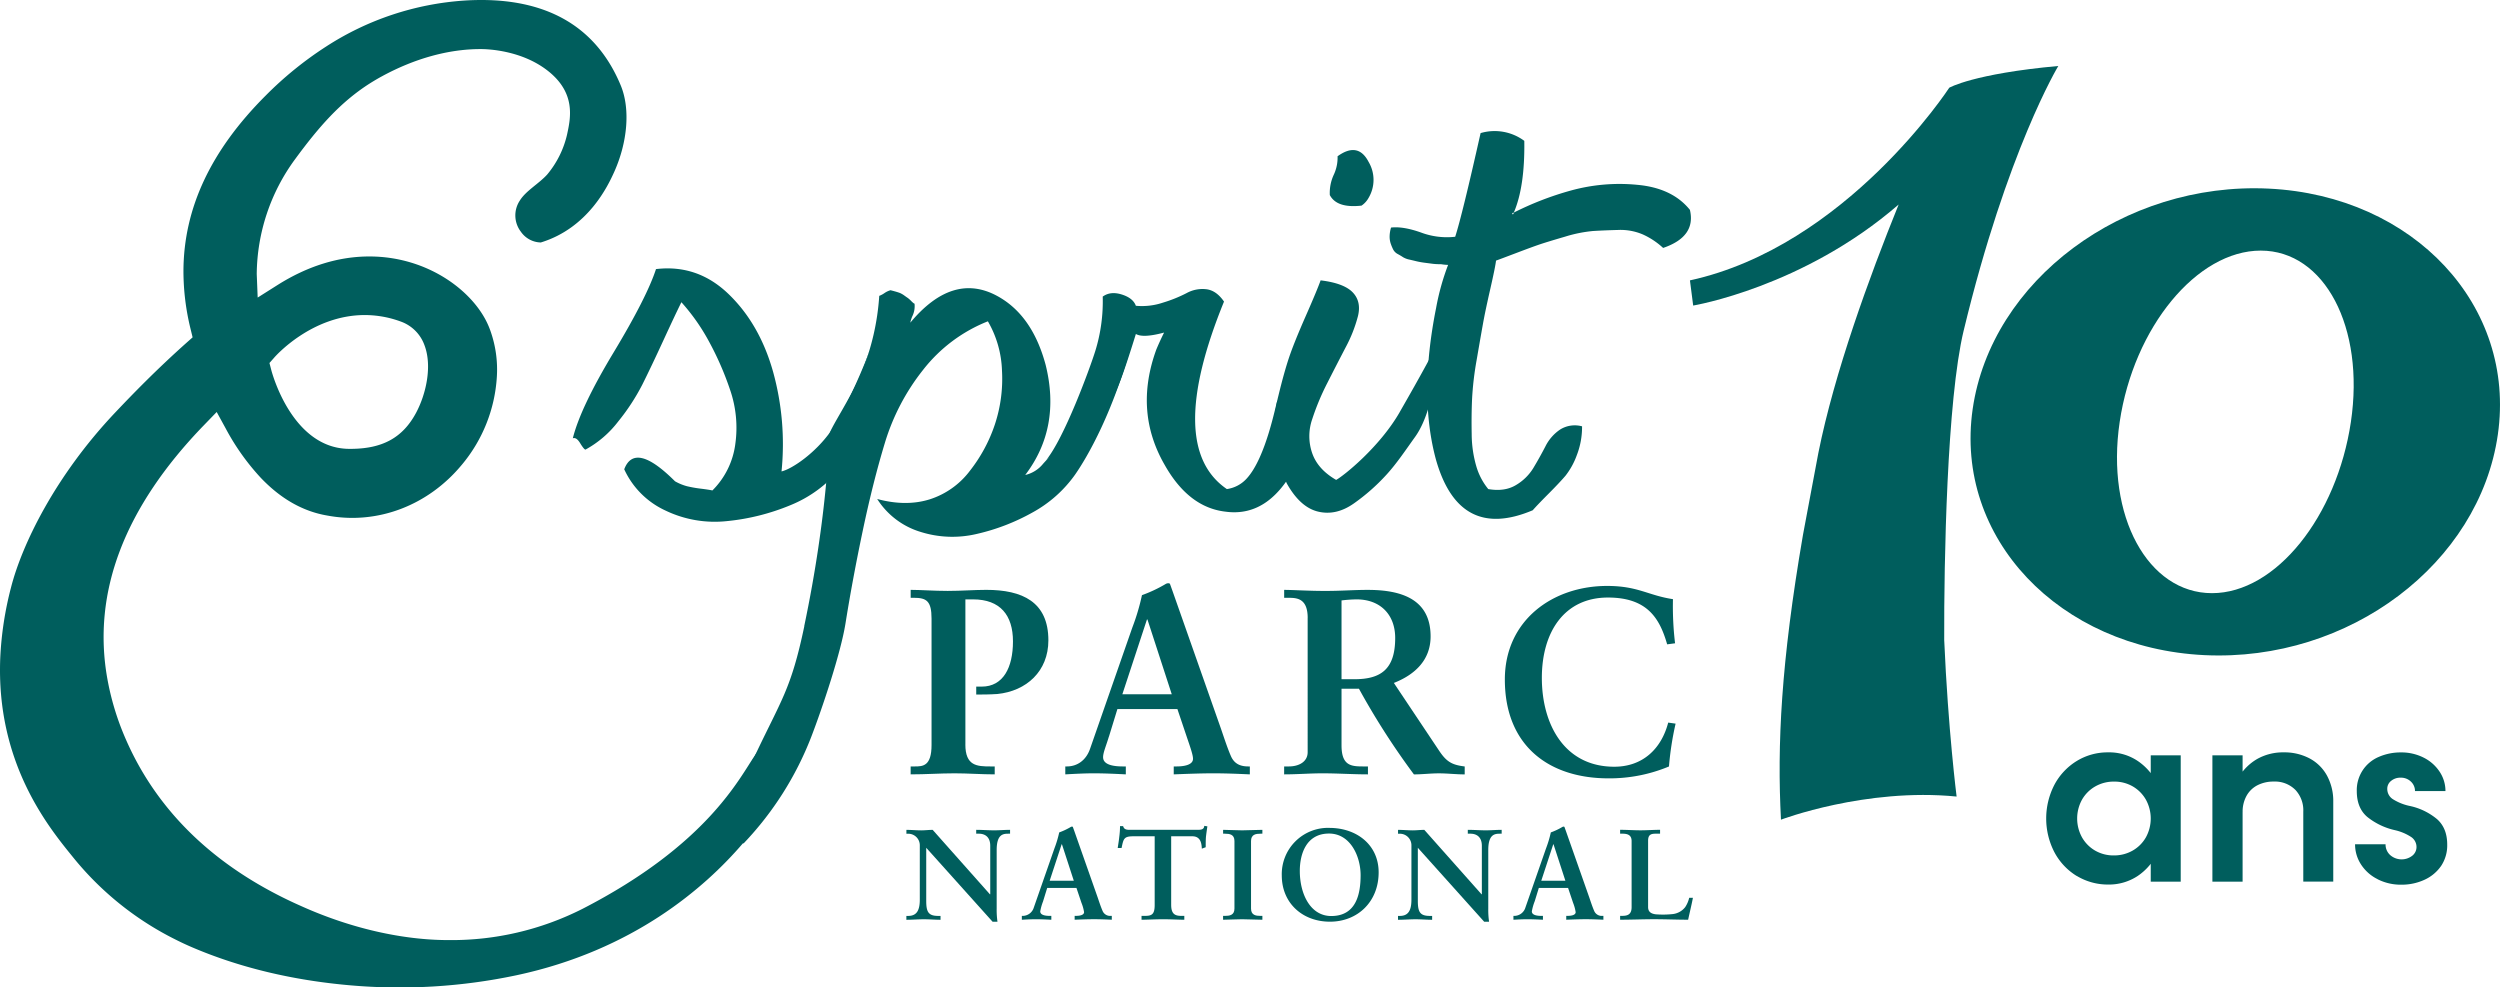 <svg xmlns="http://www.w3.org/2000/svg" width="879.066" height="347.22" viewBox="0 0 879.066 347.22">
  <g id="OFB_ESPRIT_PARC_NATIONAUX_LOGO_10_ANS_BIGBANG" transform="translate(-112.284 -63.97)">
    <path id="Tracé_1" data-name="Tracé 1" d="M208.7,189.72c.53-.62,13.27-14.97,31.86-14.97a36.65,36.65,0,0,1,12.66,2.29,13.751,13.751,0,0,1,8.31,8.29c2.81,7.38.55,17.26-2.94,23.79-4.7,8.77-11.83,12.68-23.11,12.68h-.53c-19.93-.22-26.99-26.62-27.28-27.73l-.64-2.46,1.67-1.89ZM382.21,334.38c-.92-.72-1.94-8.17-3.76-5.81-.22.28-.45.62-.68.97a.133.133,0,0,0-.03.05c-5.5,7.97-16.66,31.34-60.69,53.98a101.95,101.95,0,0,1-46.98,10.96c-16.07,0-34.33-4.04-52.04-12.03-1.65-.73-3.29-1.49-4.9-2.27-27.47-13.32-46.71-32.69-57.2-57.69a94.345,94.345,0,0,1-5.91-19.96c-5.4-30.31,5.98-60.18,33.95-89.08l4.51-4.66,3.12,5.7a82.494,82.494,0,0,0,12.38,17.44q10.605,11.13,23.44,13.28c17.69,3.31,35.5-3.64,47.26-17.87a53.153,53.153,0,0,0,12.31-30.92,40.723,40.723,0,0,0-2.27-16.2c-.24-.67-.5-1.34-.79-1.99-5.25-12-21.29-24.13-41.78-24.13-10.86,0-21.72,3.38-32.28,10.04l-6.98,4.41-.33-8.27a69.164,69.164,0,0,1,13.46-40.35c8.34-11.36,15.86-19.98,26.15-26.58,1.42-.9,2.88-1.77,4.41-2.6,11.49-6.26,23.45-9.57,34.6-9.57h.4c2.31.02,14.22.43,23.39,7.68,9.87,7.8,7.97,16.54,6.72,22.32a33.721,33.721,0,0,1-7,14.11c-2.96,3.26-7.47,5.7-9.59,9.11a9.422,9.422,0,0,0,.33,10.99,8.74,8.74,0,0,0,7.02,3.79c16.57-5.08,23.57-19.78,25.89-24.99,4.48-10.07,5.71-21.77,2.22-30.22-8.27-19.95-24.79-30.05-49.07-30.05-1.94,0-3.94.07-5.95.2a101.817,101.817,0,0,0-48.62,16.19,126.3,126.3,0,0,0-21.23,17.23c-19.3,19.3-28.85,39.65-28.9,61.75a85.437,85.437,0,0,0,2.54,20.46l.68,2.79-2.14,1.9c-10.74,9.59-19.06,18.18-25.13,24.59-21.05,22.26-32.71,46.33-36.58,61.45a119.265,119.265,0,0,0-3.79,24.84c-1.49,36.71,16.77,59.17,25.43,69.82a108.387,108.387,0,0,0,36.54,29.32c1.72.87,3.49,1.69,5.28,2.46,16.57,7.12,35.22,11.64,55.43,13.43a198.4,198.4,0,0,0,58.77-3.49c41.06-8.75,66.32-30.79,79.7-46.41a111.954,111.954,0,0,0,11.16-15.27c3.83-6.37,1.52-7.69-2.47-10.83" fill="#005e5d"/>
    <path id="Tracé_2" data-name="Tracé 2" d="M387.07,229.74c3.64-.83,11.9-6.38,17.39-14.22,5.28-7.54,12.45-24.66,13.78-28.81.3-.94-6.84,21.21-5.76,21.71a6.648,6.648,0,0,0,2.35.74,28.893,28.893,0,0,1-6.82,19.21,44.005,44.005,0,0,1-17.85,13.26,78,78,0,0,1-22.31,5.58,39.992,39.992,0,0,1-21.57-3.72,29.518,29.518,0,0,1-14.5-14.5q3.72-9.915,17.85,4.21a17.738,17.738,0,0,0,4.22,1.74,43.083,43.083,0,0,0,4.96.87c1.98.25,3.3.46,3.97.62a28.071,28.071,0,0,0,8.06-16.36,40.88,40.88,0,0,0-1.86-19.09,106.678,106.678,0,0,0-7.56-17.23,70.984,70.984,0,0,0-9.54-13.51q-1.98,3.975-6.32,13.39t-7.44,15.62a74.728,74.728,0,0,1-8.43,12.89,36.625,36.625,0,0,1-11.53,9.92c-.33,0-.95-.74-1.86-2.23s-1.78-2.07-2.6-1.74q2.715-10.905,14.38-30.25,11.64-19.335,14.87-29.25,14.625-1.74,25.54,8.8t15.62,27.27a95.428,95.428,0,0,1,2.98,35.08" fill="#005e5d"/>
    <path id="Tracé_3" data-name="Tracé 3" d="M395.07,284.14c8.43-40.13,8.77-67.05,8.77-67.05-.17-1.77,7.58-13,11.41-22.19a85.636,85.636,0,0,0,6.2-26.9,8.191,8.191,0,0,0,1.86-.99,7.1,7.1,0,0,1,2.11-.99c.66.17,1.28.33,1.86.5s1.07.33,1.49.49a8.078,8.078,0,0,1,1.49.87c.58.42.99.71,1.24.87a10.61,10.61,0,0,1,1.24,1.12c.58.58.95.87,1.12.87a8.052,8.052,0,0,1-.62,4.09,10.96,10.96,0,0,0-.87,2.6q14.88-17.85,30.5-9.42,12.39,6.69,17.1,24.3,5.46,22.065-7.19,38.68a11.353,11.353,0,0,0,6.2-3.84c1.82-2.07,4.66-4.83,5.65-6.98s27.54-42.92,26.76-39.8c-7.1,28.24-17.2,44.92-21,50.38a44.478,44.478,0,0,1-15,13.39,73.556,73.556,0,0,1-19.58,7.56,37.186,37.186,0,0,1-19.96-.74,27.437,27.437,0,0,1-15.12-11.53q10.155,2.73,18.47.12a28.586,28.586,0,0,0,14.13-10.04,54.1,54.1,0,0,0,8.8-16.36,51.087,51.087,0,0,0,2.48-18.84,36.835,36.835,0,0,0-4.96-17.36,54.178,54.178,0,0,0-22.81,17.11,77.153,77.153,0,0,0-13.38,25.54q-4.215,13.89-7.81,30.99t-6.07,32.6c-1.65,10.33-8.05,29.51-12.03,39.86a113.877,113.877,0,0,1-23.6,37.28c-2.51,2.61,3.83-21.22,2.53-27.5-.21-1.01.6-1.76,1.04-2.69,9.53-20.26,12.88-23.61,17.58-45.97" fill="#005e5d"/>
    <path id="Tracé_4" data-name="Tracé 4" d="M542.69,169.99q-20.82,51.075.99,65.95a11.574,11.574,0,0,0,7-3.73c6.87-7.49,10.26-26.5,10.75-27.33,1.48-.33,3.03,10.57,4.43,11.23a8.448,8.448,0,0,0,3.1.99c.33.99.33,3.81,0,8.43q-9.66,20.58-25.78,18.35-12.9-1.485-21.32-16.36-10.92-18.84-2.98-40.66c.83-1.98,1.74-3.97,2.73-5.95q-7.44,2-9.92.49-3.225,10.41-5.08,15.37t-5.46,12.64a62.533,62.533,0,0,1-7.81,12.89c-1.16.17-9.9-.45-13.36,3.64,6.44-7.6,15.55-32.48,17.45-38.59a59.069,59.069,0,0,0,2.6-19.09c1.82-1.32,4.04-1.57,6.69-.74s4.3,2.15,4.96,3.97a23.1,23.1,0,0,0,9.54-1.11,48.59,48.59,0,0,0,8.31-3.35,11.611,11.611,0,0,1,6.82-1.37q3.585.375,6.32,4.34" fill="#005e5d"/>
    <path id="Tracé_5" data-name="Tracé 5" d="M591.03,136.27q-8.685.99-11.15-3.72a15.137,15.137,0,0,1,1.36-7.06,14.29,14.29,0,0,0,1.37-6.57q7.185-5.205,10.91,1.98a12.393,12.393,0,0,1,0,12.64,7.913,7.913,0,0,1-2.48,2.73m13.4,72.63c16.34-28.42,15.83-29.8,14.59-27.63-.94,1.65-1.1,25.09-9.16,36.32-3.42,4.77-6.49,9.38-10.04,13.26a69.707,69.707,0,0,1-11.53,10.17q-6.2,4.35-12.52,2.85t-11.03-9.92a52.741,52.741,0,0,1-4.09-15,44.563,44.563,0,0,1,1.12-15.74q1.98-8.175,3.72-13.39t5.82-14.5q4.095-9.3,5.33-12.77,8.175.99,11.28,4.22,3.09,3.225,1.86,8.31a49.723,49.723,0,0,1-4.34,11.03q-3.105,5.955-6.44,12.52a85.906,85.906,0,0,0-5.33,12.77,18.236,18.236,0,0,0,0,11.9c1.32,3.81,4.13,6.94,8.43,9.42,2.48-1.32,15.2-11.4,22.34-23.82" fill="#005e5d"/>
    <path id="Tracé_6" data-name="Tracé 6" d="M644.52,138.75a.442.442,0,0,0-.5.49c.33.17.5,0,.5-.49a108.209,108.209,0,0,1,20.21-7.81,64.24,64.24,0,0,1,23.3-1.98q12.27,1.11,18.47,8.8,2.235,9.42-9.42,13.39a26.562,26.562,0,0,0-7.06-4.71,19.937,19.937,0,0,0-8.8-1.61c-3.31.09-6.25.21-8.8.37a48.219,48.219,0,0,0-9.8,1.98q-5.955,1.74-8.55,2.6t-8.8,3.22q-6.2,2.355-6.94,2.6c-.17,1.49-.83,4.75-1.98,9.8s-2.03,9.17-2.61,12.4-1.32,7.48-2.23,12.77a109.709,109.709,0,0,0-1.61,13.76c-.17,3.88-.21,7.98-.13,12.27a41.123,41.123,0,0,0,1.61,11.28,22.586,22.586,0,0,0,4.22,8.06q5.7.99,9.67-1.37a17.6,17.6,0,0,0,6.2-6.07c1.49-2.48,2.89-5,4.22-7.56a15.39,15.39,0,0,1,5.2-5.95,9.71,9.71,0,0,1,7.69-1.11,27.439,27.439,0,0,1-1.86,10.17,25.982,25.982,0,0,1-3.96,7.19q-2.115,2.475-5.95,6.32t-5.58,5.83q-25.785,10.905-33.97-17.6-6.2-22.56,0-53.55a85.177,85.177,0,0,1,4.21-15.12,19.311,19.311,0,0,1-2.48-.25,23.68,23.68,0,0,1-2.72-.12c-.66-.08-1.61-.21-2.85-.37a27.758,27.758,0,0,1-2.85-.49c-.66-.16-1.53-.37-2.6-.62a7.208,7.208,0,0,1-2.35-.87q-.735-.5-1.86-1.11a3.785,3.785,0,0,1-1.61-1.61,16.636,16.636,0,0,1-.87-2.11,7.735,7.735,0,0,1-.37-2.48,11.487,11.487,0,0,1,.5-3.1q4.215-.5,10.54,1.74a25.86,25.86,0,0,0,12.02,1.49q2.475-7.68,8.93-36.45a17.5,17.5,0,0,1,15.37,2.73q.24,16.11-3.72,25.29" fill="#005e5d"/>
    <path id="Tracé_7" data-name="Tracé 7" d="M451.73,325.76c0,7.53,4.09,7.71,8.83,7.71h1.49v2.79c-4.74,0-9.39-.37-14.13-.37-5.11,0-10.13.37-15.43.37v-2.79h1.49c2.79,0,5.86-.09,5.86-7.53V281.51c0-6.23-1.77-7.34-6.23-7.34H432.5v-2.79c3.35,0,8.27.37,13.01.37s9.39-.37,13.57-.37c12.64,0,21.84,4.18,21.84,17.75,0,10.88-7.72,17.84-17.94,18.87-2.88.19-5.3.19-7.43.19V305.4h1.95c7.53,0,10.97-6.69,10.97-15.89s-4.46-14.78-14.03-14.78h-2.7v51.03Z" fill="#005e5d"/>
    <path id="Tracé_8" data-name="Tracé 8" d="M515.77,281.8h-.19l-8.65,26.3h17.38l-8.55-26.3ZM502.2,322.97c-.93,3.16-2.04,5.58-2.04,7.25,0,2.79,3.9,3.25,6.97,3.25h1.02v2.79c-3.72-.19-7.53-.37-11.25-.37-3.34,0-6.69.19-10.03.37v-2.79h.56c3.62,0,6.69-2.14,8.09-6.04l14.87-42.66a77.584,77.584,0,0,0,3.44-11.53,48.161,48.161,0,0,0,8.46-4,2.3,2.3,0,0,1,.75-.19c.28,0,.46,0,.65.28.28.74.56,1.58.84,2.33l17.1,48.61c1.12,3.26,2.23,6.69,3.44,9.48,1.11,2.6,3.07,3.72,6.13,3.72h.56v2.79c-4.18-.19-8.36-.37-12.82-.37s-9.2.19-13.94.37v-2.79h1.02c2.14,0,5.76-.37,5.76-2.7,0-1.21-.84-3.72-1.86-6.69l-3.63-10.78h-21.1l-2.97,9.67Z" fill="#005e5d"/>
    <path id="Tracé_9" data-name="Tracé 9" d="M584,302.8h4.56c9.29,0,14.31-3.53,14.31-14.5,0-8.27-5.3-13.57-13.57-13.57a46.532,46.532,0,0,0-5.3.37Zm-11.9-21.56c0-6.79-3.72-7.06-6.6-7.06h-1.67v-2.79c2.97,0,8.74.37,14.41.37s10.04-.37,14.96-.37c11.71,0,22.12,3.16,22.12,16.36,0,8.36-5.58,13.48-12.92,16.36l15.89,23.79c2.6,3.9,4.46,5.02,9.02,5.58v2.79c-3.07,0-6.04-.37-9.11-.37-2.88,0-5.86.37-8.74.37a259.881,259.881,0,0,1-19.33-30.12H584v19.89c0,7.16,3.35,7.43,7.62,7.43h1.67v2.79c-5.3,0-10.69-.37-15.99-.37-4.46,0-8.83.37-13.48.37v-2.79h1.67c3.44,0,6.6-1.58,6.6-5.02V281.24Z" fill="#005e5d"/>
    <path id="Tracé_10" data-name="Tracé 10" d="M698.5,290.53c-2.6-9.02-6.88-16.45-20.82-16.45-15.24,0-23.24,11.99-23.24,28.26s7.9,31.23,25.47,31.23c9.94,0,16.54-6.23,18.96-15.52l2.6.37a105.989,105.989,0,0,0-2.33,15.06,54.242,54.242,0,0,1-21.28,4.18c-20.91,0-36.43-11.43-36.43-34.76,0-20.82,16.82-32.9,35.97-32.9,10.88,0,14.41,3.34,23.14,4.65a109.64,109.64,0,0,0,.74,15.52l-2.79.37Z" fill="#005e5d"/>
    <path id="Tracé_11" data-name="Tracé 11" d="M460.39,378.46l.09-.09V361.38c0-3.71-2.58-4.26-3.94-4.26h-1v-1.36c2.13,0,4.21.18,6.34.18,1.86,0,3.71-.18,5.57-.18v1.36h-.68c-1.91,0-4.03.36-4.03,5.75v20.62a29.2,29.2,0,0,0,.28,4.58H461.3l-23.33-26v18.66c0,3.94.77,5.3,4.26,5.3H443v1.36c-1.95,0-3.89-.18-5.85-.18s-4.12.18-6.16.18v-1.36h.64c3.12,0,4.08-2.13,4.08-5.75V361.21a4.068,4.068,0,0,0-4.12-4.08H431v-1.36c1.72,0,3.49.18,5.21.18,1.36,0,2.67-.18,4.03-.18l20.16,22.7Z" fill="#005e5d"/>
    <path id="Tracé_12" data-name="Tracé 12" d="M485.68,360.83h-.09l-4.21,12.82h8.48l-4.17-12.82Zm-6.62,20.07a18.676,18.676,0,0,0-1,3.53c0,1.36,1.9,1.59,3.4,1.59h.5v1.36c-1.81-.09-3.67-.18-5.48-.18-1.63,0-3.27.09-4.89.18v-1.36h.27a4.107,4.107,0,0,0,3.94-2.94l7.25-20.79a38.665,38.665,0,0,0,1.68-5.62,23.161,23.161,0,0,0,4.12-1.95,1,1,0,0,1,.36-.09.319.319,0,0,1,.32.13c.13.36.27.77.41,1.13l8.33,23.69c.54,1.59,1.09,3.26,1.68,4.62a2.874,2.874,0,0,0,2.99,1.81h.28v1.36c-2.04-.09-4.08-.18-6.26-.18s-4.48.09-6.8.18v-1.36h.5c1.04,0,2.81-.18,2.81-1.31a14.609,14.609,0,0,0-.91-3.26l-1.77-5.26H480.51l-1.45,4.71Z" fill="#005e5d"/>
    <path id="Tracé_13" data-name="Tracé 13" d="M510.87,358.03c-3.4,0-3.53.82-4.21,4.12H505.3c.18-1.27.41-2.54.54-3.85a27.262,27.262,0,0,0,.27-3.85h1.09c.36,1.36,1.49,1.31,2.72,1.31H533.3c1.22,0,2.35-.05,2.44-1.4l1.09.18c-.18,1.22-.36,2.44-.5,3.67-.09,1.22-.09,2.45-.09,3.67l-1.36.5c-.09-1.68-.32-4.35-3.35-4.35H524.1v24.1c0,3.49,1.59,3.89,3.76,3.89h.86v1.36c-1.77,0-4.94-.18-7.38-.18-2.72,0-5.89.18-7.66.18v-1.36h.86c2.49,0,3.76-.22,3.76-3.8V358.03h-7.43Z" fill="#005e5d"/>
    <path id="Tracé_14" data-name="Tracé 14" d="M542.36,386.02H543c1.63,0,3.35-.23,3.35-2.58V359.7c0-2.35-1.72-2.58-3.35-2.58h-.64v-1.36c1.77,0,4.48.18,6.7.18s4.98-.18,7.11-.18v1.36h-.64c-1.63,0-3.35.23-3.35,2.58v23.74c0,2.35,1.72,2.58,3.35,2.58h.64v1.36c-2.17,0-4.89-.18-7.16-.18s-4.89.18-6.66.18v-1.36Z" fill="#005e5d"/>
    <path id="Tracé_15" data-name="Tracé 15" d="M580.38,386.07c8.79,0,10.33-7.75,10.33-14.36s-3.58-14.64-11.1-14.64c-7.93,0-10.28,7.07-10.28,13.14,0,8.11,3.71,15.86,11.06,15.86m-.69-30.99c9.65,0,17.35,5.98,17.35,15.63,0,10.42-7.47,17.35-17.12,17.35s-16.94-6.53-16.94-16.27a16.29,16.29,0,0,1,16.72-16.72" fill="#005e5d"/>
    <path id="Tracé_16" data-name="Tracé 16" d="M633.25,378.46l.09-.09V361.38c0-3.71-2.58-4.26-3.94-4.26h-1v-1.36c2.13,0,4.21.18,6.34.18,1.86,0,3.71-.18,5.57-.18v1.36h-.68c-1.9,0-4.03.36-4.03,5.75v20.62a29.194,29.194,0,0,0,.28,4.58h-1.72l-23.33-26v18.66c0,3.94.77,5.3,4.26,5.3h.77v1.36c-1.95,0-3.89-.18-5.84-.18s-4.12.18-6.16.18v-1.36h.64c3.12,0,4.08-2.13,4.08-5.75V361.21a4.068,4.068,0,0,0-4.12-4.08h-.59v-1.36c1.72,0,3.49.18,5.21.18,1.36,0,2.67-.18,4.03-.18l20.16,22.7Z" fill="#005e5d"/>
    <path id="Tracé_17" data-name="Tracé 17" d="M658.54,360.83h-.09l-4.21,12.82h8.47l-4.17-12.82Zm-6.62,20.07a18.676,18.676,0,0,0-1,3.53c0,1.36,1.9,1.59,3.4,1.59h.5v1.36c-1.81-.09-3.67-.18-5.48-.18-1.63,0-3.27.09-4.89.18v-1.36h.27a4.107,4.107,0,0,0,3.94-2.94l7.25-20.79a38.658,38.658,0,0,0,1.68-5.62,23.161,23.161,0,0,0,4.12-1.95,1,1,0,0,1,.36-.09.319.319,0,0,1,.32.13c.13.36.27.77.41,1.13l8.33,23.69c.54,1.59,1.09,3.26,1.68,4.62a2.874,2.874,0,0,0,2.99,1.81h.28v1.36c-2.04-.09-4.08-.18-6.26-.18s-4.48.09-6.8.18v-1.36h.5c1.04,0,2.81-.18,2.81-1.31a15,15,0,0,0-.9-3.26l-1.77-5.26H653.38l-1.45,4.71Z" fill="#005e5d"/>
    <path id="Tracé_18" data-name="Tracé 18" d="M691.8,382.94c0,1.81,1.27,2.35,2.72,2.53a32.559,32.559,0,0,0,5.98-.09,6.5,6.5,0,0,0,4.35-2.45,10.084,10.084,0,0,0,1.4-3.26h1.31c-.5,2.58-1.13,5.12-1.68,7.7-3.99,0-7.97-.18-11.96-.18s-7.97.18-11.96.18v-1.36h.64c1.63,0,3.4-.23,3.4-3.03V359.69c0-2.35-1.77-2.58-3.4-2.58h-.64v-1.36c2.4,0,4.76.18,7.16.18s4.57-.18,6.89-.18v1.36h-1.13c-1.72,0-3.08.05-3.08,2.45v23.38Z" fill="#005e5d"/>
    <path id="Tracé_19" data-name="Tracé 19" d="M938.92,212.33c-4.94,33.25-26.38,60.21-48.84,60.21s-37.41-26.97-32.46-60.21c4.94-33.28,27.14-60.24,49.6-60.24s36.65,26.97,31.7,60.24m-28.89-82.04c-50.99-2.46-97.6,32.26-104.11,77.55-6.49,45.29,30.43,84.01,81.45,86.49,50.99,2.46,96.73-32.26,103.22-77.55,6.51-45.29-29.55-84.01-80.57-86.49" fill="#005e5d"/>
    <path id="Tracé_20" data-name="Tracé 20" d="M802.76,180.22c-5.88,24.48-6.94,81.22-6.84,108.8,1.37,31.5,4.36,55.04,4.36,55.04-31.98-3.17-61.76,8.13-61.76,8.13-1.37-26.25,0-55.17,7.73-100.1.43-2.1,4.97-26.68,5.42-28.86,5.63-28.13,17.82-61.63,28.23-87.35-33.53,29.09-72.25,35.53-72.25,35.53l-1.14-8.85c54.92-11.99,91.18-67.74,91.18-67.74s8.44-4.92,38.35-7.65c0,0-18.04,29.8-33.28,93.06" fill="#005e5d"/>
    <path id="Tracé_21" data-name="Tracé 21" d="M868.54,329.57h10.54v44.42H868.54Zm-6.36,33.49a12.409,12.409,0,0,0,4.66-4.66,13.739,13.739,0,0,0,0-13.24,12.5,12.5,0,0,0-4.61-4.66,12.877,12.877,0,0,0-6.58-1.7,13.077,13.077,0,0,0-6.62,1.7,12.409,12.409,0,0,0-4.66,4.66,13.739,13.739,0,0,0,0,13.24,12.5,12.5,0,0,0,4.61,4.66,12.877,12.877,0,0,0,6.58,1.7,13.1,13.1,0,0,0,6.62-1.7m-19.68,8.92a21.774,21.774,0,0,1-7.84-8.36,25.8,25.8,0,0,1,0-23.69,21.773,21.773,0,0,1,7.84-8.36,20.749,20.749,0,0,1,11.06-3.05,17.974,17.974,0,0,1,10.37,3,20.048,20.048,0,0,1,7.05,8.31,29.392,29.392,0,0,1,0,23.86,20.058,20.058,0,0,1-7.05,8.31,18.335,18.335,0,0,1-10.37,3,21.153,21.153,0,0,1-11.06-3.05" fill="#005e5d"/>
    <path id="Tracé_22" data-name="Tracé 22" d="M919.35,341.67a10.09,10.09,0,0,0-7.53-2.88,12.27,12.27,0,0,0-5.79,1.31,9.17,9.17,0,0,0-3.83,3.75,11.474,11.474,0,0,0-1.35,5.66l-4.79-2.27a26.341,26.341,0,0,1,3.48-10.06,18.043,18.043,0,0,1,6.62-6.44,18.517,18.517,0,0,1,9.14-2.22,18.9,18.9,0,0,1,9.1,2.13,15.008,15.008,0,0,1,6.14,6.09,18.641,18.641,0,0,1,2.18,9.1v28.13H922.18V349.32a10.477,10.477,0,0,0-2.83-7.66m-29.13-12.09h10.62v44.42H890.22Z" fill="#005e5d"/>
    <path id="Tracé_23" data-name="Tracé 23" d="M948.31,373.11a14.636,14.636,0,0,1-5.83-5.18,12.861,12.861,0,0,1-2.09-7.1h10.72a4.99,4.99,0,0,0,1.61,3.79,6.1,6.1,0,0,0,7.75.27,3.88,3.88,0,0,0,1.52-3.09,4.212,4.212,0,0,0-1.96-3.57,17.487,17.487,0,0,0-5.62-2.35,23.882,23.882,0,0,1-9.67-4.61q-3.75-3.135-3.75-9.15a12.67,12.67,0,0,1,7.75-12.01,19.136,19.136,0,0,1,7.75-1.57,17.3,17.3,0,0,1,8.01,1.83,14.425,14.425,0,0,1,5.62,4.96,12.158,12.158,0,0,1,2.05,6.79H961.46a4.492,4.492,0,0,0-1.43-3.31,5,5,0,0,0-3.62-1.39,5.047,5.047,0,0,0-3.35,1.13,3.492,3.492,0,0,0-1.35,2.79,4.258,4.258,0,0,0,2,3.66,18.1,18.1,0,0,0,5.84,2.35,22.2,22.2,0,0,1,9.67,4.66q3.57,3.18,3.57,8.93a13.013,13.013,0,0,1-2.13,7.49,14.25,14.25,0,0,1-5.84,4.88,19.11,19.11,0,0,1-8.23,1.74,17.9,17.9,0,0,1-8.28-1.92" fill="#005e5d"/>
  </g>
</svg>